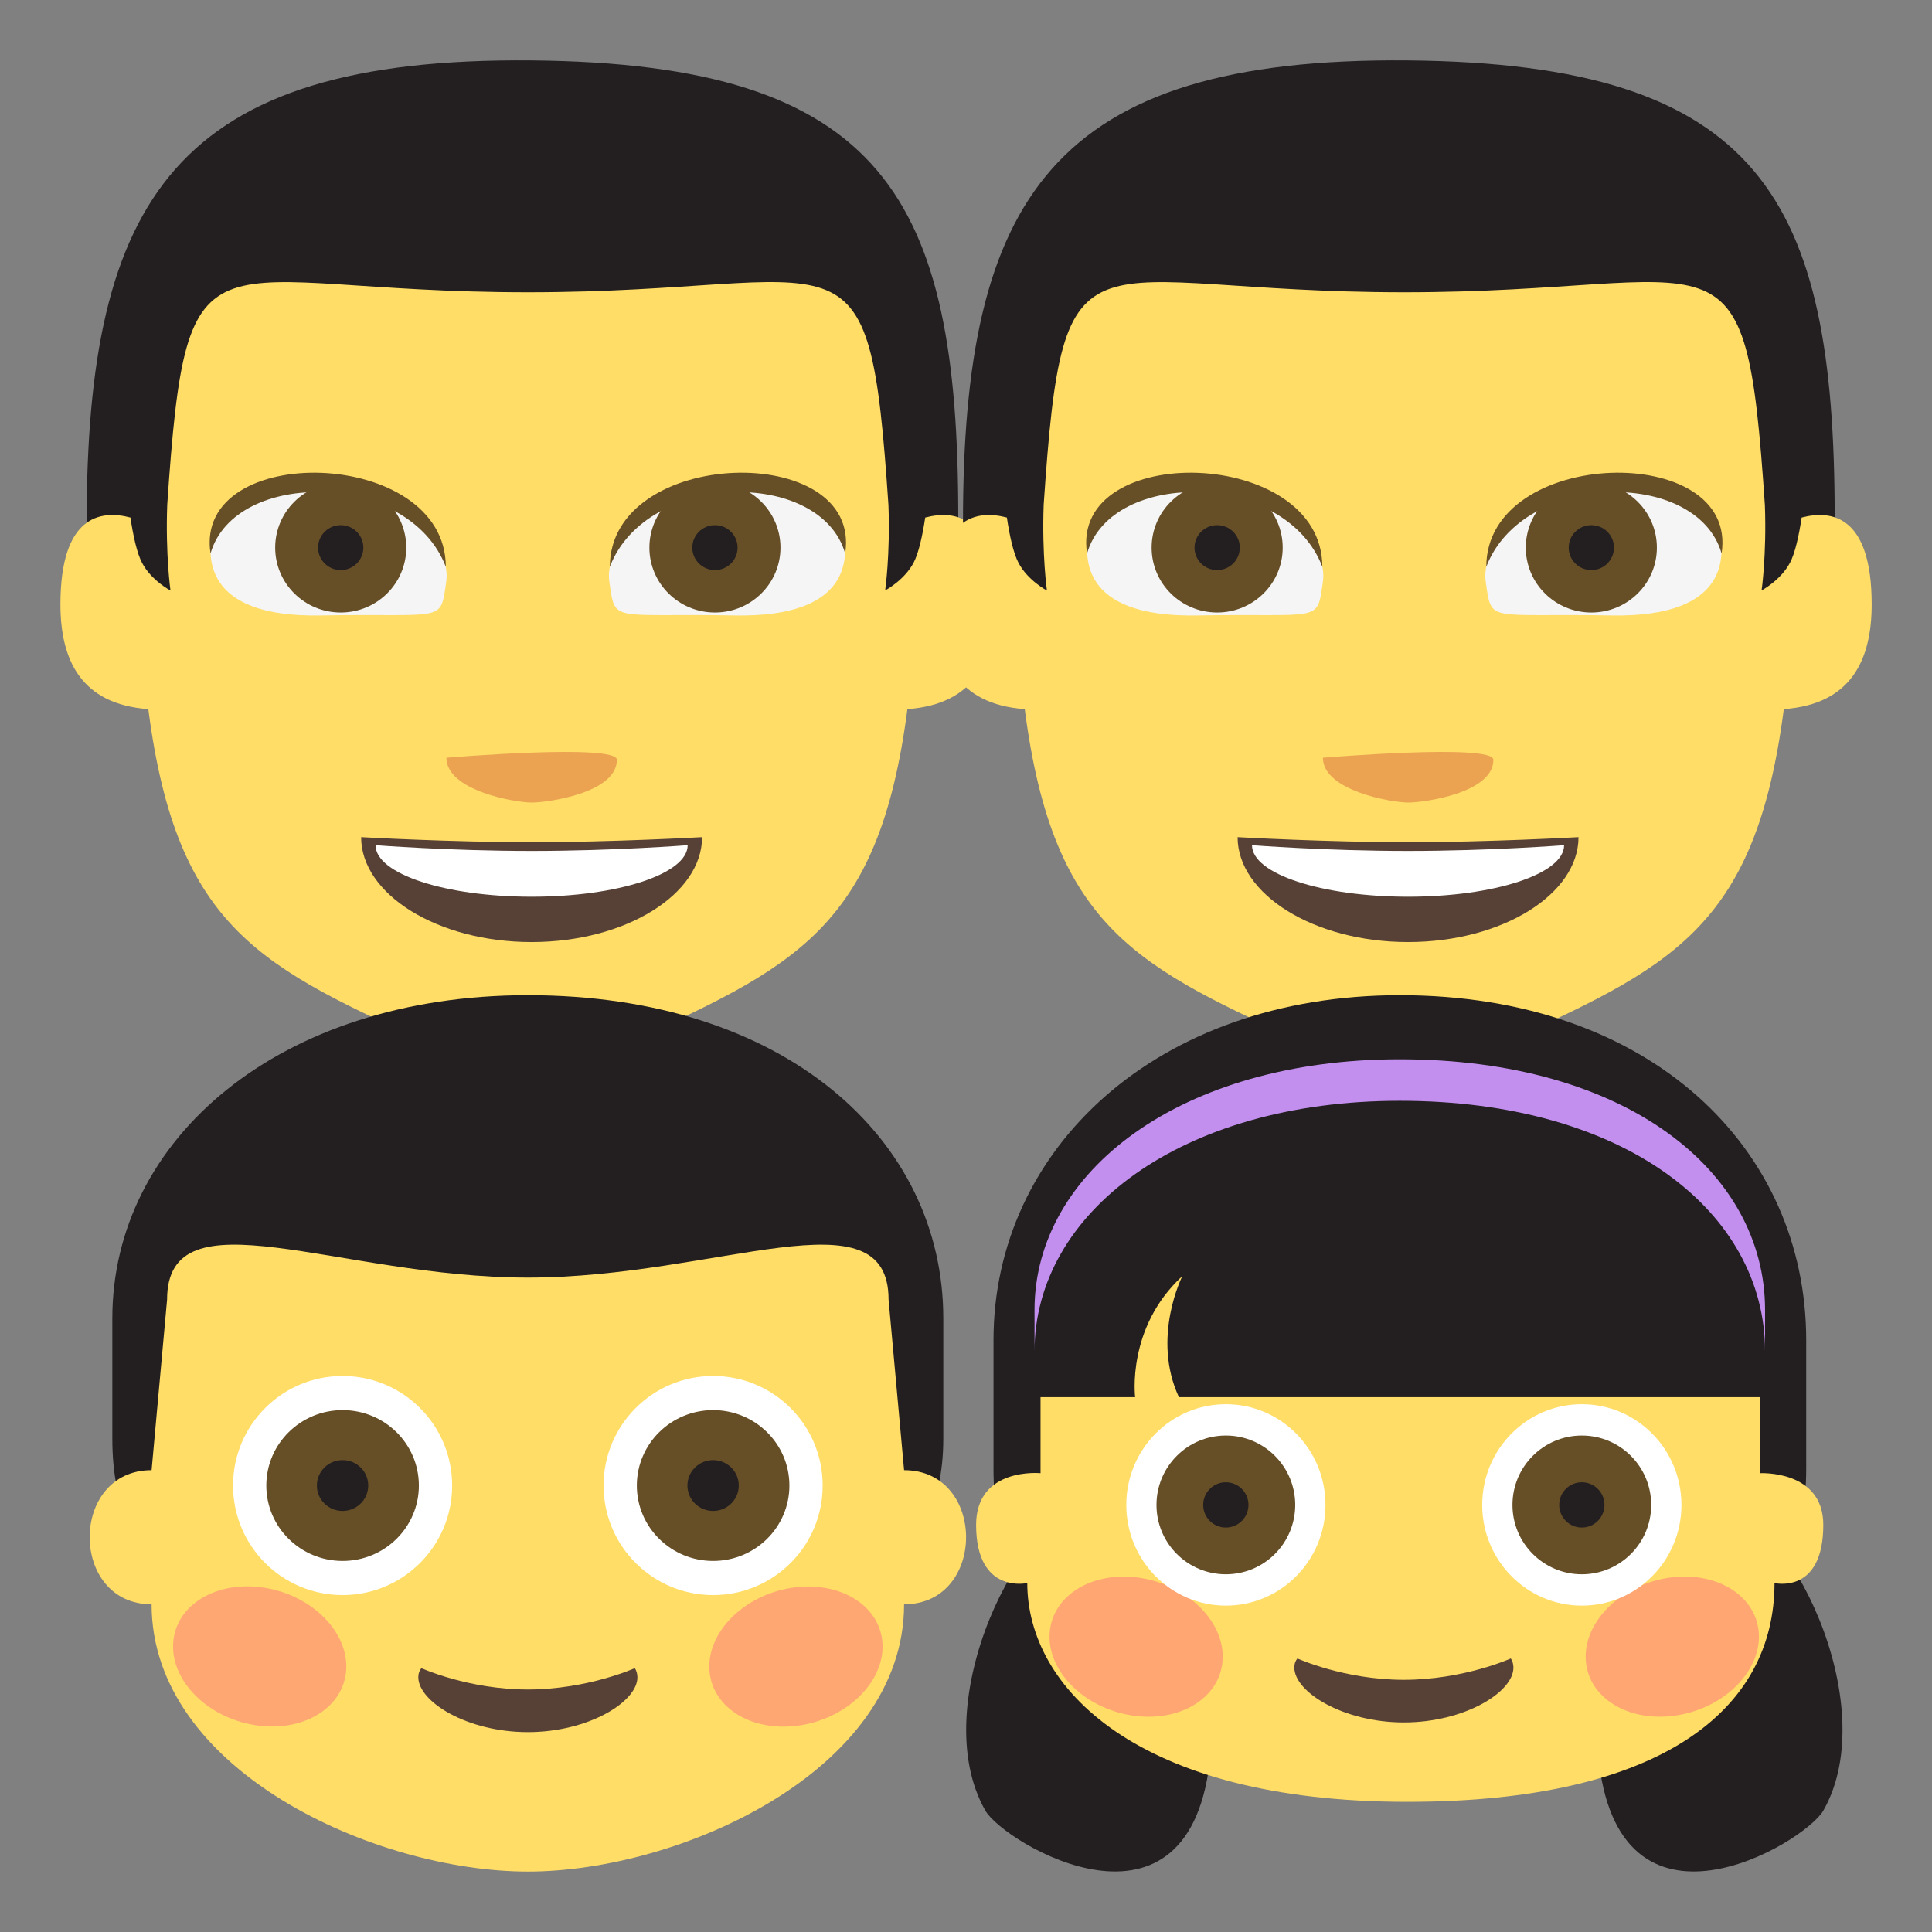 <svg xmlns="http://www.w3.org/2000/svg" viewBox="0 0 64 64" enable-background="new 0 0 64 64"><rect x="0" y="0" width="64" height="64" fill="#808080" stroke="none"/><path fill="#231f20" d="m2.864 17.318l1.508 2.756h26.23l1.142-2.943c-.001-10.553-2.454-15.02-14.13-15.13-11.795-.109-14.744 4.574-14.744 15.318"/><path fill="#ffdd67" d="m30.65 17.14c-.093.609-.217 1.182-.389 1.506-.311.582-.939.912-.939.912s.17-1.178.109-2.826c-.658-9.729-1.227-7.05-11.945-7.05-10.715 0-11.286-2.67-11.946 7.04-.061 1.654.108 2.84.108 2.84s-.632-.33-.939-.912c-.172-.324-.297-.896-.388-1.506-1.013-.266-2.319-.043-2.319 2.877 0 1.818.665 3.309 2.911 3.469.954 7.365 3.803 8.564 9.526 11.178 1.506.689 4.587.689 6.094 0 5.723-2.613 8.569-3.813 9.526-11.178 2.245-.16 2.91-1.65 2.91-3.469.001-2.92-1.305-3.143-2.319-2.877"/><path fill="#574137" d="m23.257 27.732c0 1.889-2.527 3.475-5.648 3.475-3.118 0-5.646-1.586-5.646-3.475 0 0 3 .168 5.647.168 2.643 0 5.647-.168 5.647-.168"/><path fill="#fff" d="m22.78 27.998c0 .953-2.313 1.707-5.17 1.707-2.855 0-5.169-.754-5.169-1.707 0 0 2.442.191 5.169.191 2.728 0 5.17-.191 5.17-.191"/><path fill="#eba352" d="m20.435 25.17c0 1.1-2.297 1.416-2.826 1.416-.527 0-2.821-.389-2.821-1.484-.001 0 5.647-.477 5.647.068"/><path fill="#f5f5f5" d="m7.05 17.52c-.18.838-.394 2.941 3.58 2.867 4.114-.078 3.952.277 4.152-1.113.174-1.215-1.269-2.566-3.404-3.053-2.134-.487-4.075.097-4.328 1.299"/><ellipse fill="#664e27" cx="11.287" cy="18.14" rx="2.171" ry="2.15"/><ellipse fill="#231f20" cx="11.287" cy="18.14" rx=".75" ry=".744"/><path fill="#664e27" d="m6.974 18.334c-.579-3.732 7.794-3.535 7.794.441-1.209-3.164-6.982-3.273-7.794-.441"/><path fill="#f5f5f5" d="m27.92 17.52c.177.838.391 2.941-3.582 2.867-4.115-.078-3.952.277-4.152-1.113-.175-1.215 1.268-2.566 3.403-3.053s4.075.097 4.331 1.299"/><ellipse fill="#664e27" cx="23.683" cy="18.14" rx="2.171" ry="2.15"/><ellipse fill="#231f20" cx="23.683" cy="18.14" rx=".75" ry=".744"/><path fill="#664e27" d="m27.997 18.334c.578-3.732-7.795-3.535-7.795.441 1.21-3.164 6.983-3.273 7.795-.441"/><path fill="#231f20" d="m31.896 17.318l1.508 2.756h26.23l1.142-2.943c0-10.553-2.453-15.02-14.13-15.13-11.797-.109-14.746 4.574-14.746 15.318"/><path fill="#ffdd67" d="m59.683 17.14c-.093.609-.217 1.182-.39 1.506-.31.582-.938.912-.938.912s.17-1.178.109-2.826c-.658-9.729-1.227-7.05-11.945-7.05-10.716 0-11.286-2.67-11.946 7.04-.06 1.654.108 2.84.108 2.84s-.632-.33-.939-.912c-.172-.324-.297-.896-.388-1.506-1.013-.266-2.319-.043-2.319 2.877 0 1.818.666 3.309 2.911 3.469.954 7.365 3.803 8.564 9.526 11.178 1.506.689 4.587.689 6.094 0 5.723-2.613 8.569-3.813 9.525-11.178 2.246-.16 2.911-1.65 2.911-3.469 0-2.92-1.306-3.143-2.319-2.877"/><path fill="#574137" d="m52.29 27.732c0 1.889-2.527 3.475-5.647 3.475-3.119 0-5.646-1.586-5.646-3.475 0 0 3 .168 5.647.168 2.642 0 5.646-.168 5.646-.168"/><path fill="#fff" d="m51.813 27.998c0 .953-2.313 1.707-5.17 1.707-2.855 0-5.169-.754-5.169-1.707 0 0 2.442.191 5.169.191 2.727 0 5.17-.191 5.17-.191"/><path fill="#eba352" d="m49.47 25.17c0 1.1-2.297 1.416-2.825 1.416-.527 0-2.822-.389-2.822-1.484-.001 0 5.647-.477 5.647.068"/><path fill="#f5f5f5" d="m36.09 17.52c-.18.838-.394 2.941 3.58 2.867 4.114-.078 3.952.277 4.152-1.113.174-1.215-1.269-2.566-3.404-3.053-2.134-.487-4.075.097-4.328 1.299"/><ellipse fill="#664e27" cx="40.32" cy="18.14" rx="2.171" ry="2.15"/><ellipse fill="#231f20" cx="40.32" cy="18.14" rx=".75" ry=".744"/><path fill="#664e27" d="m36.01 18.334c-.579-3.732 7.794-3.535 7.794.441-1.209-3.164-6.982-3.273-7.794-.441"/><path fill="#f5f5f5" d="m56.951 17.52c.178.838.392 2.941-3.581 2.867-4.115-.078-3.952.277-4.153-1.113-.174-1.215 1.269-2.566 3.404-3.053s4.075.097 4.33 1.299"/><ellipse fill="#664e27" cx="52.715" cy="18.14" rx="2.171" ry="2.15"/><ellipse fill="#231f20" cx="52.715" cy="18.14" rx=".75" ry=".744"/><path fill="#664e27" d="m57.03 18.334c.578-3.732-7.795-3.535-7.795.441 1.21-3.164 6.982-3.273 7.795-.441"/><g fill="#231f20"><path d="m40.1 58.11c-.614 6.691-6.852 2.939-7.46 1.867-2.02-3.543 1.237-10.02 3.453-10.02 2.211.001 4.417 3.686 4.01 8.151"/><path d="m52.94 58.11c.614 6.691 6.852 2.939 7.461 1.867 2.02-3.543-1.238-10.02-3.452-10.02-2.215.001-4.421 3.686-4.01 8.151"/><path d="m46.37 32.967c8.329 0 13.463 5.098 13.463 11.432v4.252c0 5-3.627 5-3.625 5h-20.19c.002.002-3.107 0-3.107-5 0-2.357 0-4.252 0-4.252-.001-6.335 5.406-11.432 13.463-11.432"/></g><path fill="#c28fef" d="m46.37 35.09c-7.239 0-12.1 3.705-12.1 8.305 0 0 0 .543 0 1.373 0-4.6 4.857-8.303 12.1-8.303 7.484 0 12.1 3.703 12.1 8.303v-1.373c0-4.6-4.612-8.305-12.1-8.305"/><path fill="#ffdd67" d="m58.783 52.44c0 0 1.616.391 1.616-1.926 0-1.834-2.107-1.713-2.107-1.713v-2.518h-19.239c-.919-1.977.113-4.01.113-4.01-1.856 1.705-1.563 4.01-1.563 4.01h-3.134v2.518c0 0-2.134-.211-2.134 1.713 0 2.316 1.695 1.926 1.695 1.926 0 3.459 3.625 7.248 12.586 7.248 8.49.001 12.167-3.097 12.167-7.248"/><g fill="#ff717f"><path opacity=".5" d="m58.25 53.971c-.172-1.242-1.588-1.99-3.162-1.672-1.576.318-2.716 1.584-2.544 2.826.17 1.24 1.586 1.99 3.162 1.67 1.574-.318 2.714-1.584 2.544-2.824"/><path opacity=".5" d="m37.944 52.3c-1.574-.318-2.99.43-3.16 1.672-.172 1.24.968 2.506 2.542 2.824 1.575.32 2.99-.43 3.161-1.67.172-1.242-.967-2.508-2.543-2.826"/></g><path fill="#574137" d="m42.979 54.939c-.066.076-.103.176-.103.297-.002.818 1.624 1.822 3.629 1.822 2 0 3.629-.998 3.629-1.816 0-.111-.032-.227-.087-.303 0 0-1.568.707-3.542.707-1.972 0-3.526-.707-3.526-.707"/><g fill="#fff"><ellipse cx="52.4" cy="49.852" rx="3.3" ry="3.336"/><ellipse cx="40.609" cy="49.852" rx="3.299" ry="3.336"/></g><circle fill="#664e27" cx="52.4" cy="49.852" r="2.298"/><circle fill="#231f20" cx="52.4" cy="49.852" r=".75"/><circle fill="#664e27" cx="40.608" cy="49.852" r="2.298"/><g fill="#231f20"><circle cx="40.607" cy="49.852" r=".75"/><path d="m17.486 32.967c8.517 0 13.762 4.773 13.762 10.707v3.982c0 4.684-3.707 4.686-3.705 4.684h-20.644c0 .002-3.178 0-3.178-4.684 0-2.207 0-3.982 0-3.982.001-5.934 5.528-10.707 13.765-10.707"/></g><path fill="#ffdd67" d="m29.949 48.701l-.514-5.65c0-3.613-5.667-.729-11.949-.729-6.285 0-11.951-2.885-11.951.729l-.513 5.65c-2.736 0-2.736 4.443 0 4.443 0 5.516 7.417 8.854 12.464 8.854 5.04 0 12.463-3.338 12.463-8.854 2.738.001 2.738-4.443 0-4.443"/><g opacity=".5" fill="#ff717f"><path d="m29.22 54.3c-.172-1.242-1.588-1.99-3.162-1.672-1.576.318-2.716 1.584-2.544 2.826.17 1.24 1.586 1.99 3.162 1.67 1.574-.318 2.714-1.584 2.544-2.824"/><path d="m8.91 52.623c-1.574-.318-2.99.43-3.16 1.672-.172 1.24.968 2.506 2.542 2.824 1.577.32 2.99-.43 3.163-1.67.17-1.242-.968-2.508-2.545-2.826"/></g><path fill="#574137" d="m13.959 55.26c-.066.076-.102.176-.102.297-.002.818 1.623 1.822 3.629 1.822 2 0 3.629-.998 3.629-1.816 0-.111-.032-.227-.087-.303 0 0-1.569.707-3.542.707-1.971 0-3.527-.707-3.527-.707"/><circle fill="#fff" cx="23.623" cy="49.21" r="3.629"/><ellipse fill="#664e27" cx="23.623" cy="49.21" rx="2.527" ry="2.498"/><path fill="#231f20" d="m24.473 49.21c0 .465-.382.842-.849.842-.473 0-.852-.377-.852-.842s.379-.842.852-.842c.467 0 .849.377.849.842"/><circle fill="#fff" cx="11.349" cy="49.21" r="3.629"/><ellipse fill="#664e27" cx="11.349" cy="49.21" rx="2.527" ry="2.498"/><path fill="#231f20" d="m12.198 49.21c0 .465-.38.842-.849.842-.473 0-.852-.377-.852-.842s.379-.842.852-.842c.469 0 .849.377.849.842"/></svg>
